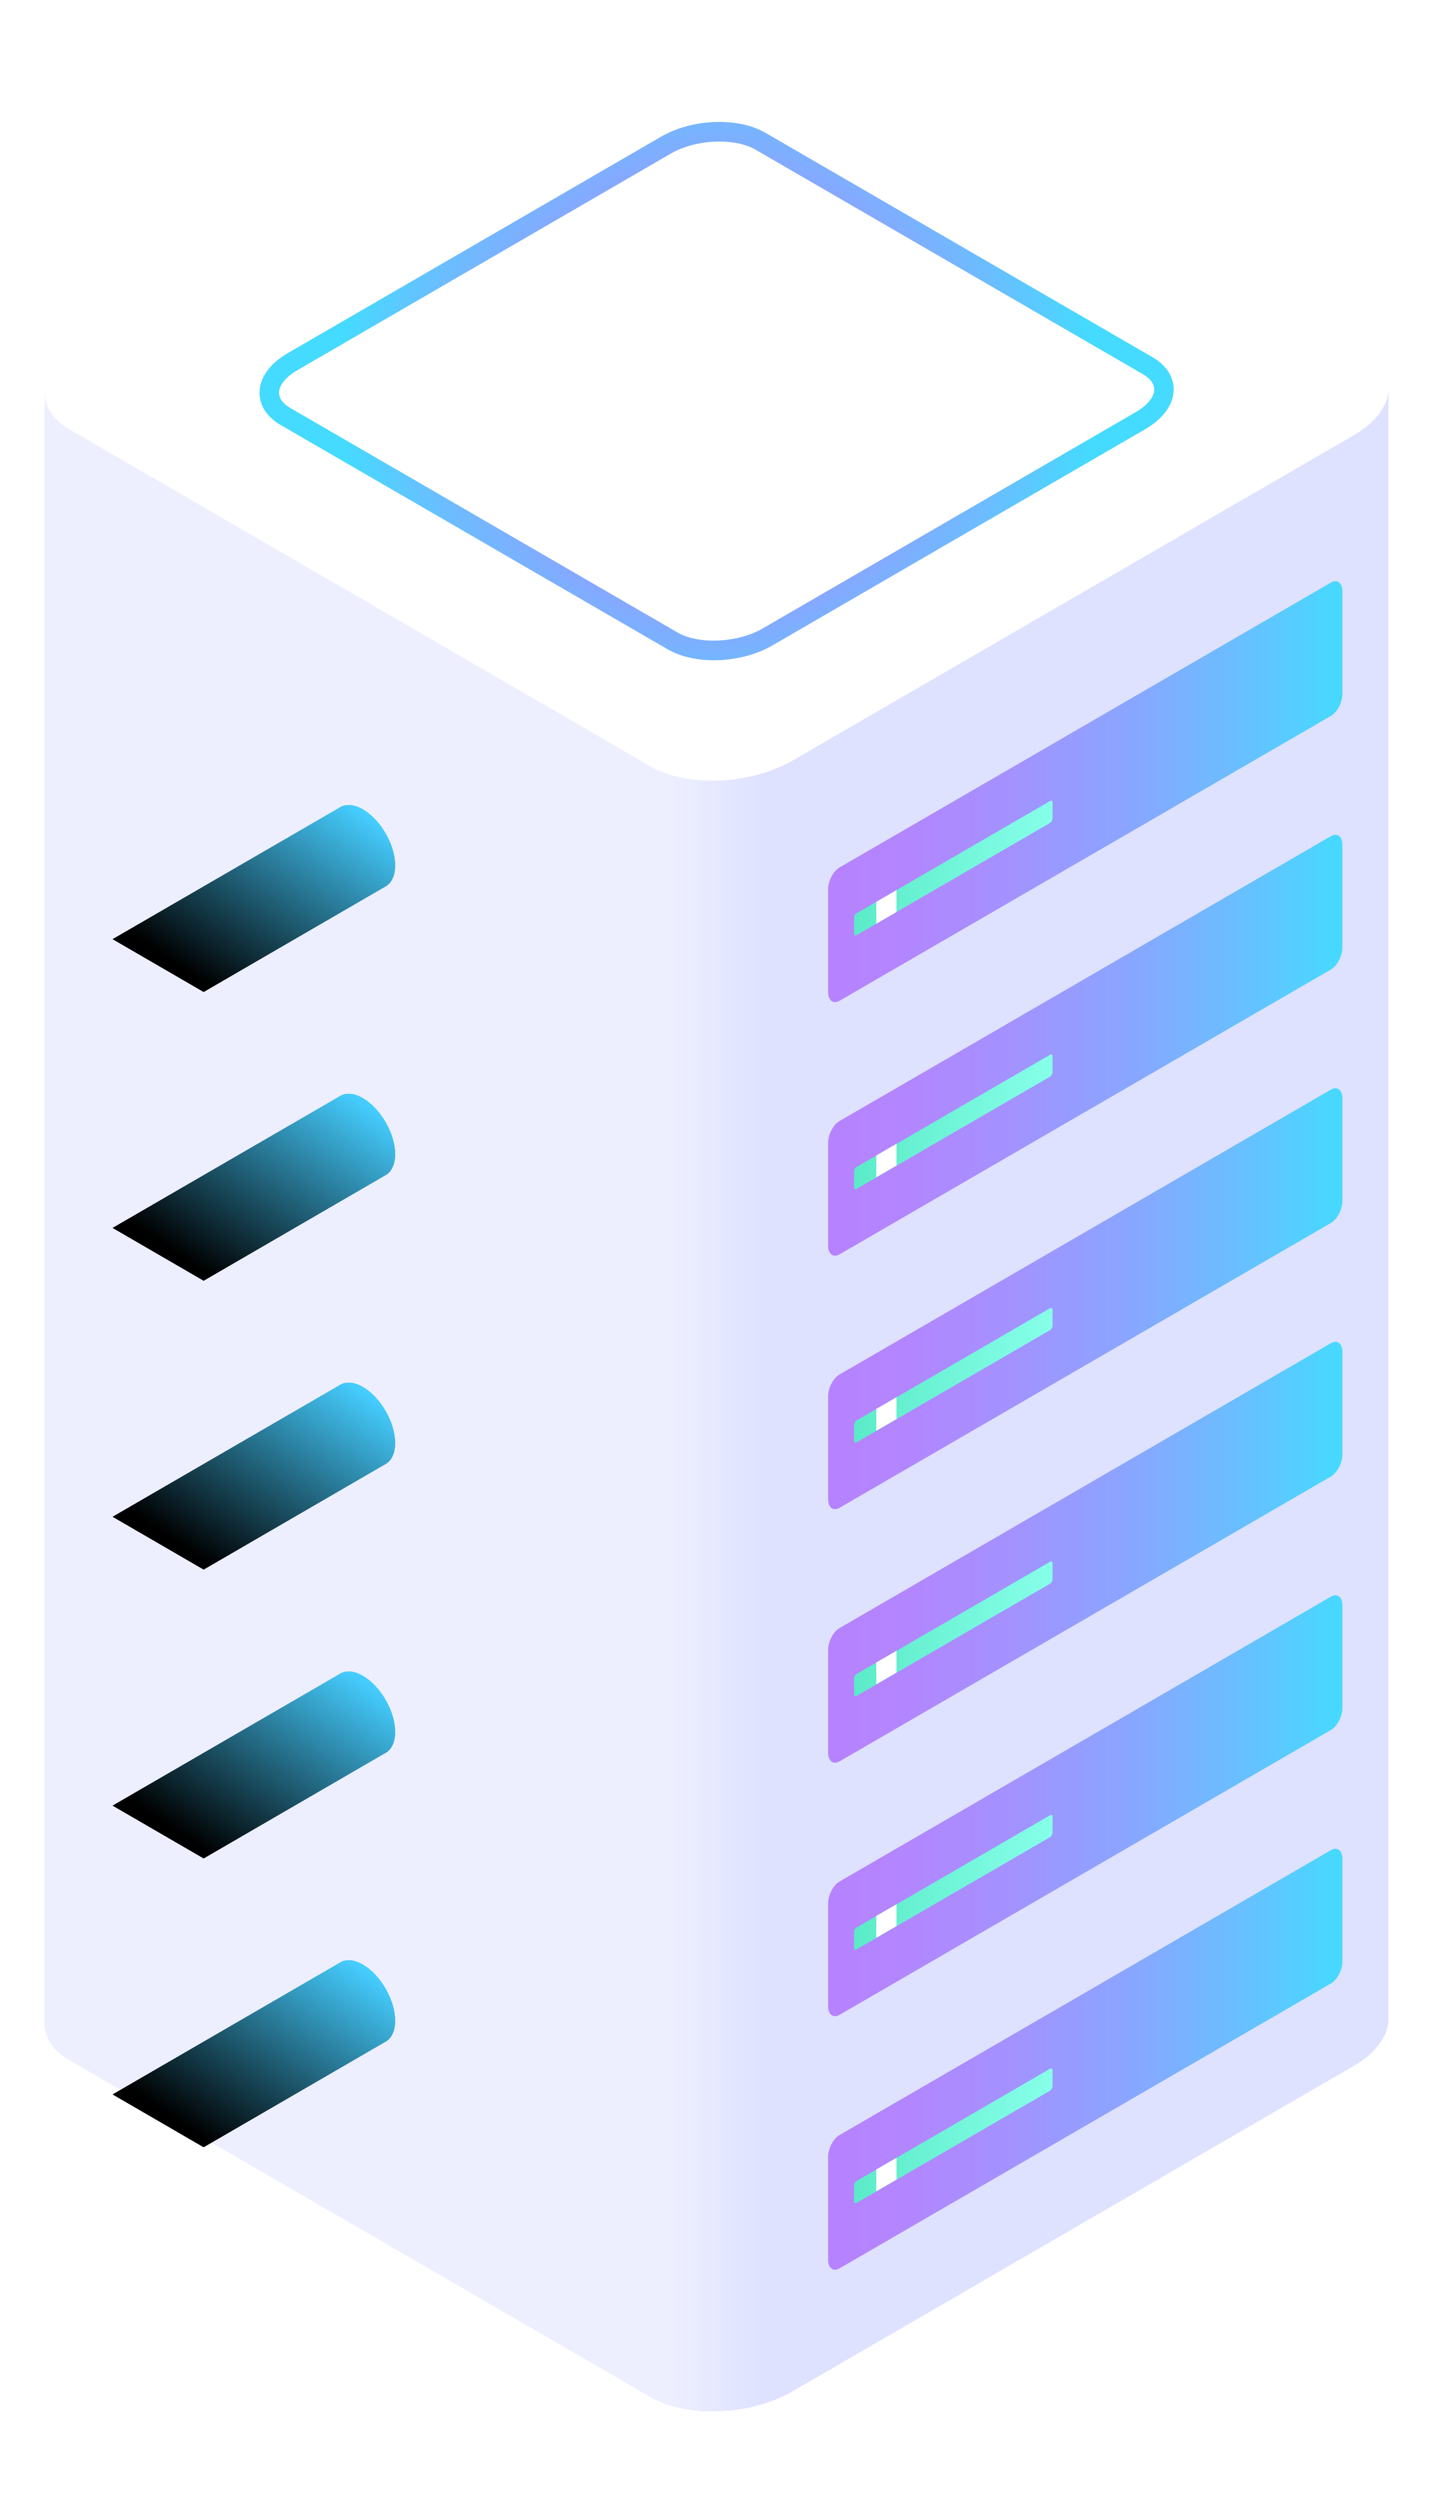 <svg xmlns="http://www.w3.org/2000/svg" width="216" height="377" viewBox="0 0 216 377" fill="none"><g filter="url(#filter0_d_4187_15349)"><path d="M209.433 58.978V304.855H209.419C209.247 307.181 207.473 309.608 204.183 311.517L119.59 360.555C118.16 361.388 116.572 362.048 114.899 362.536C112.71 363.183 110.379 363.542 108.09 363.585C105.701 363.642 103.356 363.369 101.296 362.766C101.282 362.766 101.267 362.766 101.253 362.752C100.881 362.637 100.509 362.522 100.152 362.378C99.436 362.106 98.764 361.79 98.135 361.431L10.466 310.613C9.694 310.168 9.036 309.665 8.507 309.134C8.292 308.918 8.106 308.703 7.92 308.473C7.749 308.243 7.591 308.028 7.463 307.798C7.391 307.683 7.334 307.554 7.277 307.439C7.162 307.21 7.076 306.965 6.991 306.721C6.919 306.477 6.862 306.233 6.819 305.989C6.776 305.745 6.762 305.486 6.762 305.242C6.762 305.113 6.762 304.998 6.776 304.869V58.978H34.325L96.604 22.879C98.664 21.687 101.067 20.84 103.57 20.351C104.071 20.251 104.571 20.165 105.072 20.093C105.33 20.064 105.573 20.021 105.83 19.992C110.322 19.49 114.884 20.136 118.06 21.988L181.884 58.978H209.433Z" fill="#DEE2FF"></path></g><g filter="url(#filter1_d_4187_15349)"><path d="M108.089 19.844V363.579C105.7 363.637 103.354 363.364 101.294 362.761C101.28 362.761 101.266 362.761 101.252 362.747C100.88 362.632 100.508 362.517 100.15 362.373C99.435 362.1 98.763 361.785 98.133 361.426L10.451 310.608C9.678 310.162 9.02 309.66 8.491 309.114C8.277 308.913 8.091 308.683 7.905 308.454C7.733 308.238 7.576 308.009 7.447 307.779C7.375 307.664 7.318 307.535 7.261 307.42C7.147 307.19 7.046 306.946 6.975 306.702C6.889 306.458 6.846 306.214 6.803 305.97C6.76 305.725 6.746 305.467 6.746 305.223C6.746 305.094 6.746 304.979 6.76 304.849V58.973H34.31L96.588 22.874C98.648 21.682 101.051 20.834 103.554 20.332C104.055 20.232 104.556 20.145 105.056 20.073C105.314 20.045 105.557 20.002 105.814 19.973C106.573 19.901 107.331 19.858 108.089 19.844Z" fill="#EDEFFF"></path></g><path d="M114.896 116.094V362.516C112.707 363.162 110.376 363.521 108.087 363.564C105.699 363.621 103.353 363.349 101.293 362.745V116.094H114.896Z" fill="url(#paint0_linear_4187_15349)"></path><path d="M98.13 115.567L10.462 64.734C4.97 61.547 5.656 55.975 12.007 52.299L96.586 3.276C102.937 -0.4 112.534 -0.802 118.041 2.386L205.724 53.204C211.217 56.392 210.53 61.963 204.179 65.639L119.586 114.662C113.235 118.353 103.637 118.74 98.13 115.567Z" fill="white"></path><path d="M107.689 99.561C105.1 99.561 102.625 99.015 100.737 97.924L42.349 64.093C40.275 62.901 39.145 61.164 39.145 59.225C39.145 56.999 40.689 54.817 43.379 53.266L99.707 20.613C104.413 17.884 111.336 17.626 115.456 20.024L173.829 53.855C175.904 55.047 177.034 56.784 177.034 58.723C177.034 60.948 175.489 63.117 172.8 64.682L116.485 97.335C113.939 98.814 110.735 99.561 107.689 99.561ZM108.532 21.345C105.972 21.345 103.24 21.962 101.166 23.169L44.852 55.822C43.121 56.827 42.091 58.091 42.091 59.225C42.091 60.302 43.035 61.078 43.822 61.537L102.196 95.368C105.386 97.22 111.265 96.947 115.012 94.779L171.341 62.126C173.071 61.121 174.101 59.857 174.101 58.723C174.101 57.646 173.157 56.87 172.371 56.411L113.982 22.58C112.566 21.747 110.607 21.345 108.532 21.345Z" fill="url(#paint1_radial_4187_15349)"></path><path d="M200.749 107.95L126.641 150.899C125.683 151.444 124.91 150.87 124.91 149.592V134.098C124.91 132.82 125.683 131.341 126.641 130.795L200.749 87.847C201.707 87.301 202.48 87.875 202.48 89.153V104.647C202.48 105.911 201.707 107.39 200.749 107.95Z" fill="url(#paint2_linear_4187_15349)"></path><path d="M158.408 124.074L129.186 141.018C128.985 141.132 128.828 141.018 128.828 140.745V138.39C128.828 138.131 128.985 137.83 129.186 137.715L158.408 120.771C158.609 120.656 158.766 120.771 158.766 121.044V123.399C158.752 123.671 158.594 123.973 158.408 124.074Z" fill="url(#paint3_linear_4187_15349)"></path><path d="M135.226 137.514L132.18 139.28V135.992L135.226 134.211V137.514Z" fill="white"></path><path d="M200.749 146.184L126.641 189.133C125.683 189.679 124.91 189.104 124.91 187.826V172.333C124.91 171.055 125.683 169.576 126.641 169.03L200.749 126.081C201.707 125.535 202.48 126.11 202.48 127.388V142.881C202.48 144.145 201.707 145.624 200.749 146.184Z" fill="url(#paint4_linear_4187_15349)"></path><path d="M158.408 162.331L129.186 179.275C128.985 179.39 128.828 179.275 128.828 179.003V176.648C128.828 176.389 128.985 176.088 129.186 175.973L158.408 159.029C158.609 158.914 158.766 159.029 158.766 159.301V161.656C158.752 161.915 158.594 162.216 158.408 162.331Z" fill="url(#paint5_linear_4187_15349)"></path><path d="M135.226 175.749L132.18 177.515V174.227L135.226 172.461V175.749Z" fill="white"></path><path d="M200.749 184.403L126.641 227.352C125.683 227.897 124.91 227.323 124.91 226.045V210.551C124.91 209.273 125.683 207.794 126.641 207.249L200.749 164.3C201.707 163.754 202.48 164.328 202.48 165.606V181.1C202.48 182.364 201.707 183.843 200.749 184.403Z" fill="url(#paint6_linear_4187_15349)"></path><path d="M158.408 200.55L129.186 217.494C128.985 217.609 128.828 217.494 128.828 217.221V214.866C128.828 214.608 128.985 214.306 129.186 214.192L158.408 197.247C158.609 197.133 158.766 197.247 158.766 197.52V199.875C158.752 200.134 158.594 200.435 158.408 200.55Z" fill="url(#paint7_linear_4187_15349)"></path><path d="M135.226 213.968L132.18 215.734V212.446L135.226 210.68V213.968Z" fill="white"></path><path d="M200.749 222.637L126.641 265.586C125.683 266.132 124.91 265.557 124.91 264.279V248.786C124.91 247.508 125.683 246.029 126.641 245.483L200.749 202.534C201.707 201.988 202.48 202.563 202.48 203.841V219.334C202.48 220.598 201.707 222.077 200.749 222.637Z" fill="url(#paint8_linear_4187_15349)"></path><path d="M158.408 238.784L129.186 255.729C128.985 255.843 128.828 255.729 128.828 255.456V253.101C128.828 252.842 128.985 252.541 129.186 252.426L158.408 235.482C158.609 235.367 158.766 235.482 158.766 235.755V238.11C158.752 238.368 158.594 238.67 158.408 238.784Z" fill="url(#paint9_linear_4187_15349)"></path><path d="M135.226 252.202L132.18 253.969V250.68L135.226 248.914V252.202Z" fill="white"></path><path d="M200.749 260.856L126.641 303.805C125.683 304.351 124.91 303.776 124.91 302.498V287.004C124.91 285.726 125.683 284.247 126.641 283.702L200.749 240.753C201.707 240.207 202.48 240.781 202.48 242.059V257.553C202.48 258.817 201.707 260.31 200.749 260.856Z" fill="url(#paint10_linear_4187_15349)"></path><path d="M158.408 277.003L129.186 293.947C128.985 294.062 128.828 293.947 128.828 293.674V291.32C128.828 291.061 128.985 290.76 129.186 290.645L158.408 273.701C158.609 273.586 158.766 273.701 158.766 273.973V276.328C158.752 276.587 158.594 276.888 158.408 277.003Z" fill="url(#paint11_linear_4187_15349)"></path><path d="M135.226 290.421L132.18 292.187V288.899L135.226 287.133V290.421Z" fill="white"></path><path d="M200.749 299.082L126.641 342.032C125.683 342.577 124.91 342.003 124.91 340.725V325.231C124.91 323.953 125.683 322.474 126.641 321.928L200.749 278.979C201.707 278.434 202.48 279.008 202.48 280.286V295.78C202.48 297.058 201.707 298.537 200.749 299.082Z" fill="url(#paint12_linear_4187_15349)"></path><path d="M158.408 315.23L129.186 332.174C128.985 332.289 128.828 332.174 128.828 331.901V329.546C128.828 329.288 128.985 328.986 129.186 328.871L158.408 311.927C158.609 311.812 158.766 311.927 158.766 312.2V314.555C158.752 314.813 158.594 315.115 158.408 315.23Z" fill="url(#paint13_linear_4187_15349)"></path><path d="M135.226 328.648L132.18 330.414V327.126L135.226 325.359V328.648Z" fill="white"></path><path d="M59.596 130.499C59.596 132.021 59.067 133.098 58.223 133.615C57.351 134.146 56.106 134.089 54.747 133.299C52.073 131.748 49.898 127.972 49.898 124.87C49.898 123.348 50.413 122.286 51.257 121.754C52.144 121.209 53.389 121.252 54.747 122.056C57.437 123.621 59.596 127.383 59.596 130.499Z" fill="url(#paint14_linear_4187_15349)"></path><path d="M59.597 130.499C59.597 132.021 59.068 133.098 58.224 133.615L30.717 149.569L17 141.613L51.258 121.754C52.145 121.209 53.389 121.252 54.748 122.056C57.437 123.621 59.597 127.383 59.597 130.499Z" fill="url(#paint15_linear_4187_15349)"></path><path d="M59.597 130.499C59.597 132.021 59.068 133.098 58.224 133.615L30.717 149.569L17 141.613L51.258 121.754C52.145 121.209 53.389 121.252 54.748 122.056C57.437 123.621 59.597 127.383 59.597 130.499Z" fill="url(#paint16_linear_4187_15349)"></path><path d="M59.596 174.038C59.596 175.56 59.067 176.637 58.223 177.154C57.351 177.686 56.106 177.628 54.747 176.838C52.073 175.288 49.898 171.511 49.898 168.409C49.898 166.887 50.413 165.825 51.257 165.293C52.144 164.748 53.389 164.791 54.747 165.595C57.437 167.174 59.596 170.937 59.596 174.038Z" fill="url(#paint17_linear_4187_15349)"></path><path d="M59.597 174.038C59.597 175.56 59.068 176.637 58.224 177.154L30.717 193.108L17 185.152L51.258 165.293C52.145 164.748 53.389 164.791 54.748 165.595C57.437 167.174 59.597 170.937 59.597 174.038Z" fill="url(#paint18_linear_4187_15349)"></path><path d="M59.597 174.038C59.597 175.56 59.068 176.637 58.224 177.154L30.717 193.108L17 185.152L51.258 165.293C52.145 164.748 53.389 164.791 54.748 165.595C57.437 167.174 59.597 170.937 59.597 174.038Z" fill="url(#paint19_linear_4187_15349)"></path><path d="M59.596 217.593C59.596 219.115 59.067 220.192 58.223 220.709C57.351 221.24 56.106 221.183 54.747 220.393C52.073 218.842 49.898 215.066 49.898 211.964C49.898 210.442 50.413 209.379 51.257 208.848C52.144 208.302 53.389 208.345 54.747 209.15C57.437 210.715 59.596 214.491 59.596 217.593Z" fill="url(#paint20_linear_4187_15349)"></path><path d="M59.597 217.593C59.597 219.115 59.068 220.192 58.224 220.709L30.717 236.662L17 228.707L51.258 208.848C52.145 208.302 53.389 208.345 54.748 209.15C57.437 210.715 59.597 214.491 59.597 217.593Z" fill="url(#paint21_linear_4187_15349)"></path><path d="M59.597 217.593C59.597 219.115 59.068 220.192 58.224 220.709L30.717 236.662L17 228.707L51.258 208.848C52.145 208.302 53.389 208.345 54.748 209.15C57.437 210.715 59.597 214.491 59.597 217.593Z" fill="url(#paint22_linear_4187_15349)"></path><path d="M59.596 261.148C59.596 262.67 59.067 263.747 58.223 264.264C57.351 264.795 56.106 264.738 54.747 263.948C52.073 262.397 49.898 258.62 49.898 255.519C49.898 253.997 50.413 252.934 51.257 252.403C52.144 251.857 53.389 251.9 54.747 252.704C57.437 254.269 59.596 258.046 59.596 261.148Z" fill="url(#paint23_linear_4187_15349)"></path><path d="M59.597 261.148C59.597 262.67 59.068 263.747 58.224 264.264L30.717 280.217L17 272.262L51.258 252.403C52.145 251.857 53.389 251.9 54.748 252.704C57.437 254.269 59.597 258.046 59.597 261.148Z" fill="url(#paint24_linear_4187_15349)"></path><path d="M59.597 261.148C59.597 262.67 59.068 263.747 58.224 264.264L30.717 280.217L17 272.262L51.258 252.403C52.145 251.857 53.389 251.9 54.748 252.704C57.437 254.269 59.597 258.046 59.597 261.148Z" fill="url(#paint25_linear_4187_15349)"></path><path d="M59.596 304.695C59.596 306.217 59.067 307.294 58.223 307.811C57.351 308.342 56.106 308.284 54.747 307.495C52.073 305.944 49.898 302.167 49.898 299.066C49.898 297.544 50.413 296.481 51.257 295.95C52.144 295.404 53.389 295.447 54.747 296.251C57.437 297.816 59.596 301.593 59.596 304.695Z" fill="url(#paint26_linear_4187_15349)"></path><path d="M59.597 304.695C59.597 306.217 59.068 307.294 58.224 307.811L30.717 323.764L17 315.809L51.258 295.95C52.145 295.404 53.389 295.447 54.748 296.251C57.437 297.816 59.597 301.593 59.597 304.695Z" fill="url(#paint27_linear_4187_15349)"></path><path d="M59.597 304.695C59.597 306.217 59.068 307.294 58.224 307.811L30.717 323.764L17 315.809L51.258 295.95C52.145 295.404 53.389 295.447 54.748 296.251C57.437 297.816 59.597 301.593 59.597 304.695Z" fill="url(#paint28_linear_4187_15349)"></path><defs><filter id="filter0_d_4187_15349" x="0.762" y="19.828" width="214.672" height="356.766" filterUnits="userSpaceOnUse" color-interpolation-filters="sRGB"><feGaussianBlur stdDeviation="3"></feGaussianBlur></filter><filter id="filter1_d_4187_15349" x="0.746" y="19.844" width="113.344" height="356.742" filterUnits="userSpaceOnUse" color-interpolation-filters="sRGB"><feGaussianBlur stdDeviation="3"></feGaussianBlur></filter><linearGradient id="paint0_linear_4187_15349" x1="101.292" y1="239.839" x2="114.894" y2="239.839" gradientUnits="userSpaceOnUse"><stop stop-color="#EDEFFF"></stop><stop offset="1" stop-color="#DEE2FF"></stop></linearGradient><radialGradient id="paint1_radial_4187_15349" cx="0" cy="0" r="1" gradientUnits="userSpaceOnUse" gradientTransform="translate(108.092 58.976) scale(56.519 56.738)"><stop stop-color="#B782FF"></stop><stop offset="0.162" stop-color="#B286FF"></stop><stop offset="0.361" stop-color="#A392FF"></stop><stop offset="0.58" stop-color="#8AA5FF"></stop><stop offset="0.811" stop-color="#67C0FF"></stop><stop offset="1" stop-color="#45DAFF"></stop></radialGradient><linearGradient id="paint2_linear_4187_15349" x1="124.919" y1="141.843" x2="202.48" y2="141.843" gradientUnits="userSpaceOnUse"><stop stop-color="#B782FF"></stop><stop offset="0.162" stop-color="#B286FF"></stop><stop offset="0.361" stop-color="#A392FF"></stop><stop offset="0.58" stop-color="#8AA5FF"></stop><stop offset="0.811" stop-color="#67C0FF"></stop><stop offset="1" stop-color="#45DAFF"></stop></linearGradient><linearGradient id="paint3_linear_4187_15349" x1="128.821" y1="139.578" x2="158.753" y2="139.578" gradientUnits="userSpaceOnUse"><stop stop-color="#5BEBC8"></stop><stop offset="0.996" stop-color="#87FFE9"></stop></linearGradient><linearGradient id="paint4_linear_4187_15349" x1="124.919" y1="180.079" x2="202.48" y2="180.079" gradientUnits="userSpaceOnUse"><stop stop-color="#B782FF"></stop><stop offset="0.162" stop-color="#B286FF"></stop><stop offset="0.361" stop-color="#A392FF"></stop><stop offset="0.58" stop-color="#8AA5FF"></stop><stop offset="0.811" stop-color="#67C0FF"></stop><stop offset="1" stop-color="#45DAFF"></stop></linearGradient><linearGradient id="paint5_linear_4187_15349" x1="128.821" y1="177.823" x2="158.753" y2="177.823" gradientUnits="userSpaceOnUse"><stop stop-color="#5BEBC8"></stop><stop offset="0.996" stop-color="#87FFE9"></stop></linearGradient><linearGradient id="paint6_linear_4187_15349" x1="124.919" y1="218.299" x2="202.48" y2="218.299" gradientUnits="userSpaceOnUse"><stop stop-color="#B782FF"></stop><stop offset="0.162" stop-color="#B286FF"></stop><stop offset="0.361" stop-color="#A392FF"></stop><stop offset="0.58" stop-color="#8AA5FF"></stop><stop offset="0.811" stop-color="#67C0FF"></stop><stop offset="1" stop-color="#45DAFF"></stop></linearGradient><linearGradient id="paint7_linear_4187_15349" x1="128.821" y1="216.043" x2="158.753" y2="216.043" gradientUnits="userSpaceOnUse"><stop stop-color="#5BEBC8"></stop><stop offset="0.996" stop-color="#87FFE9"></stop></linearGradient><linearGradient id="paint8_linear_4187_15349" x1="124.919" y1="256.535" x2="202.48" y2="256.535" gradientUnits="userSpaceOnUse"><stop stop-color="#B782FF"></stop><stop offset="0.162" stop-color="#B286FF"></stop><stop offset="0.361" stop-color="#A392FF"></stop><stop offset="0.58" stop-color="#8AA5FF"></stop><stop offset="0.811" stop-color="#67C0FF"></stop><stop offset="1" stop-color="#45DAFF"></stop></linearGradient><linearGradient id="paint9_linear_4187_15349" x1="128.821" y1="254.279" x2="158.753" y2="254.279" gradientUnits="userSpaceOnUse"><stop stop-color="#5BEBC8"></stop><stop offset="0.996" stop-color="#87FFE9"></stop></linearGradient><linearGradient id="paint10_linear_4187_15349" x1="124.919" y1="294.755" x2="202.48" y2="294.755" gradientUnits="userSpaceOnUse"><stop stop-color="#B782FF"></stop><stop offset="0.162" stop-color="#B286FF"></stop><stop offset="0.361" stop-color="#A392FF"></stop><stop offset="0.58" stop-color="#8AA5FF"></stop><stop offset="0.811" stop-color="#67C0FF"></stop><stop offset="1" stop-color="#45DAFF"></stop></linearGradient><linearGradient id="paint11_linear_4187_15349" x1="128.821" y1="292.499" x2="158.753" y2="292.499" gradientUnits="userSpaceOnUse"><stop stop-color="#5BEBC8"></stop><stop offset="0.996" stop-color="#87FFE9"></stop></linearGradient><linearGradient id="paint12_linear_4187_15349" x1="124.919" y1="332.983" x2="202.48" y2="332.983" gradientUnits="userSpaceOnUse"><stop stop-color="#B782FF"></stop><stop offset="0.162" stop-color="#B286FF"></stop><stop offset="0.361" stop-color="#A392FF"></stop><stop offset="0.58" stop-color="#8AA5FF"></stop><stop offset="0.811" stop-color="#67C0FF"></stop><stop offset="1" stop-color="#45DAFF"></stop></linearGradient><linearGradient id="paint13_linear_4187_15349" x1="128.821" y1="330.727" x2="158.753" y2="330.727" gradientUnits="userSpaceOnUse"><stop stop-color="#5BEBC8"></stop><stop offset="0.996" stop-color="#87FFE9"></stop></linearGradient><linearGradient id="paint14_linear_4187_15349" x1="49.909" y1="127.681" x2="59.6" y2="127.681" gradientUnits="userSpaceOnUse"><stop stop-color="#8FDDFF"></stop><stop offset="0.209" stop-color="#8ADDFF"></stop><stop offset="0.466" stop-color="#7BDCFF"></stop><stop offset="0.748" stop-color="#62DBFF"></stop><stop offset="1" stop-color="#45DAFF"></stop></linearGradient><linearGradient id="paint15_linear_4187_15349" x1="50.003" y1="119.354" x2="30.532" y2="148.135" gradientUnits="userSpaceOnUse"><stop stop-color="#45CDFF"></stop><stop offset="1"></stop></linearGradient><linearGradient id="paint16_linear_4187_15349" x1="50.003" y1="119.354" x2="30.532" y2="148.135" gradientUnits="userSpaceOnUse"><stop stop-color="#45CDFF"></stop><stop offset="1"></stop></linearGradient><linearGradient id="paint17_linear_4187_15349" x1="49.909" y1="171.232" x2="59.6" y2="171.232" gradientUnits="userSpaceOnUse"><stop stop-color="#8FDDFF"></stop><stop offset="0.209" stop-color="#8ADDFF"></stop><stop offset="0.466" stop-color="#7BDCFF"></stop><stop offset="0.748" stop-color="#62DBFF"></stop><stop offset="1" stop-color="#45DAFF"></stop></linearGradient><linearGradient id="paint18_linear_4187_15349" x1="50.003" y1="162.905" x2="30.532" y2="191.686" gradientUnits="userSpaceOnUse"><stop stop-color="#45CDFF"></stop><stop offset="1"></stop></linearGradient><linearGradient id="paint19_linear_4187_15349" x1="50.003" y1="162.905" x2="30.532" y2="191.686" gradientUnits="userSpaceOnUse"><stop stop-color="#45CDFF"></stop><stop offset="1"></stop></linearGradient><linearGradient id="paint20_linear_4187_15349" x1="49.909" y1="214.784" x2="59.6" y2="214.784" gradientUnits="userSpaceOnUse"><stop stop-color="#8FDDFF"></stop><stop offset="0.209" stop-color="#8ADDFF"></stop><stop offset="0.466" stop-color="#7BDCFF"></stop><stop offset="0.748" stop-color="#62DBFF"></stop><stop offset="1" stop-color="#45DAFF"></stop></linearGradient><linearGradient id="paint21_linear_4187_15349" x1="50.003" y1="206.457" x2="30.532" y2="235.238" gradientUnits="userSpaceOnUse"><stop stop-color="#45CDFF"></stop><stop offset="1"></stop></linearGradient><linearGradient id="paint22_linear_4187_15349" x1="50.003" y1="206.457" x2="30.532" y2="235.238" gradientUnits="userSpaceOnUse"><stop stop-color="#45CDFF"></stop><stop offset="1"></stop></linearGradient><linearGradient id="paint23_linear_4187_15349" x1="49.909" y1="258.337" x2="59.6" y2="258.337" gradientUnits="userSpaceOnUse"><stop stop-color="#8FDDFF"></stop><stop offset="0.209" stop-color="#8ADDFF"></stop><stop offset="0.466" stop-color="#7BDCFF"></stop><stop offset="0.748" stop-color="#62DBFF"></stop><stop offset="1" stop-color="#45DAFF"></stop></linearGradient><linearGradient id="paint24_linear_4187_15349" x1="50.003" y1="250.009" x2="30.532" y2="278.79" gradientUnits="userSpaceOnUse"><stop stop-color="#45CDFF"></stop><stop offset="1"></stop></linearGradient><linearGradient id="paint25_linear_4187_15349" x1="50.003" y1="250.009" x2="30.532" y2="278.79" gradientUnits="userSpaceOnUse"><stop stop-color="#45CDFF"></stop><stop offset="1"></stop></linearGradient><linearGradient id="paint26_linear_4187_15349" x1="49.909" y1="301.881" x2="59.6" y2="301.881" gradientUnits="userSpaceOnUse"><stop stop-color="#8FDDFF"></stop><stop offset="0.209" stop-color="#8ADDFF"></stop><stop offset="0.466" stop-color="#7BDCFF"></stop><stop offset="0.748" stop-color="#62DBFF"></stop><stop offset="1" stop-color="#45DAFF"></stop></linearGradient><linearGradient id="paint27_linear_4187_15349" x1="50.003" y1="293.553" x2="30.532" y2="322.335" gradientUnits="userSpaceOnUse"><stop stop-color="#45CDFF"></stop><stop offset="1"></stop></linearGradient><linearGradient id="paint28_linear_4187_15349" x1="50.003" y1="293.553" x2="30.532" y2="322.335" gradientUnits="userSpaceOnUse"><stop stop-color="#45CDFF"></stop><stop offset="1"></stop></linearGradient></defs></svg>